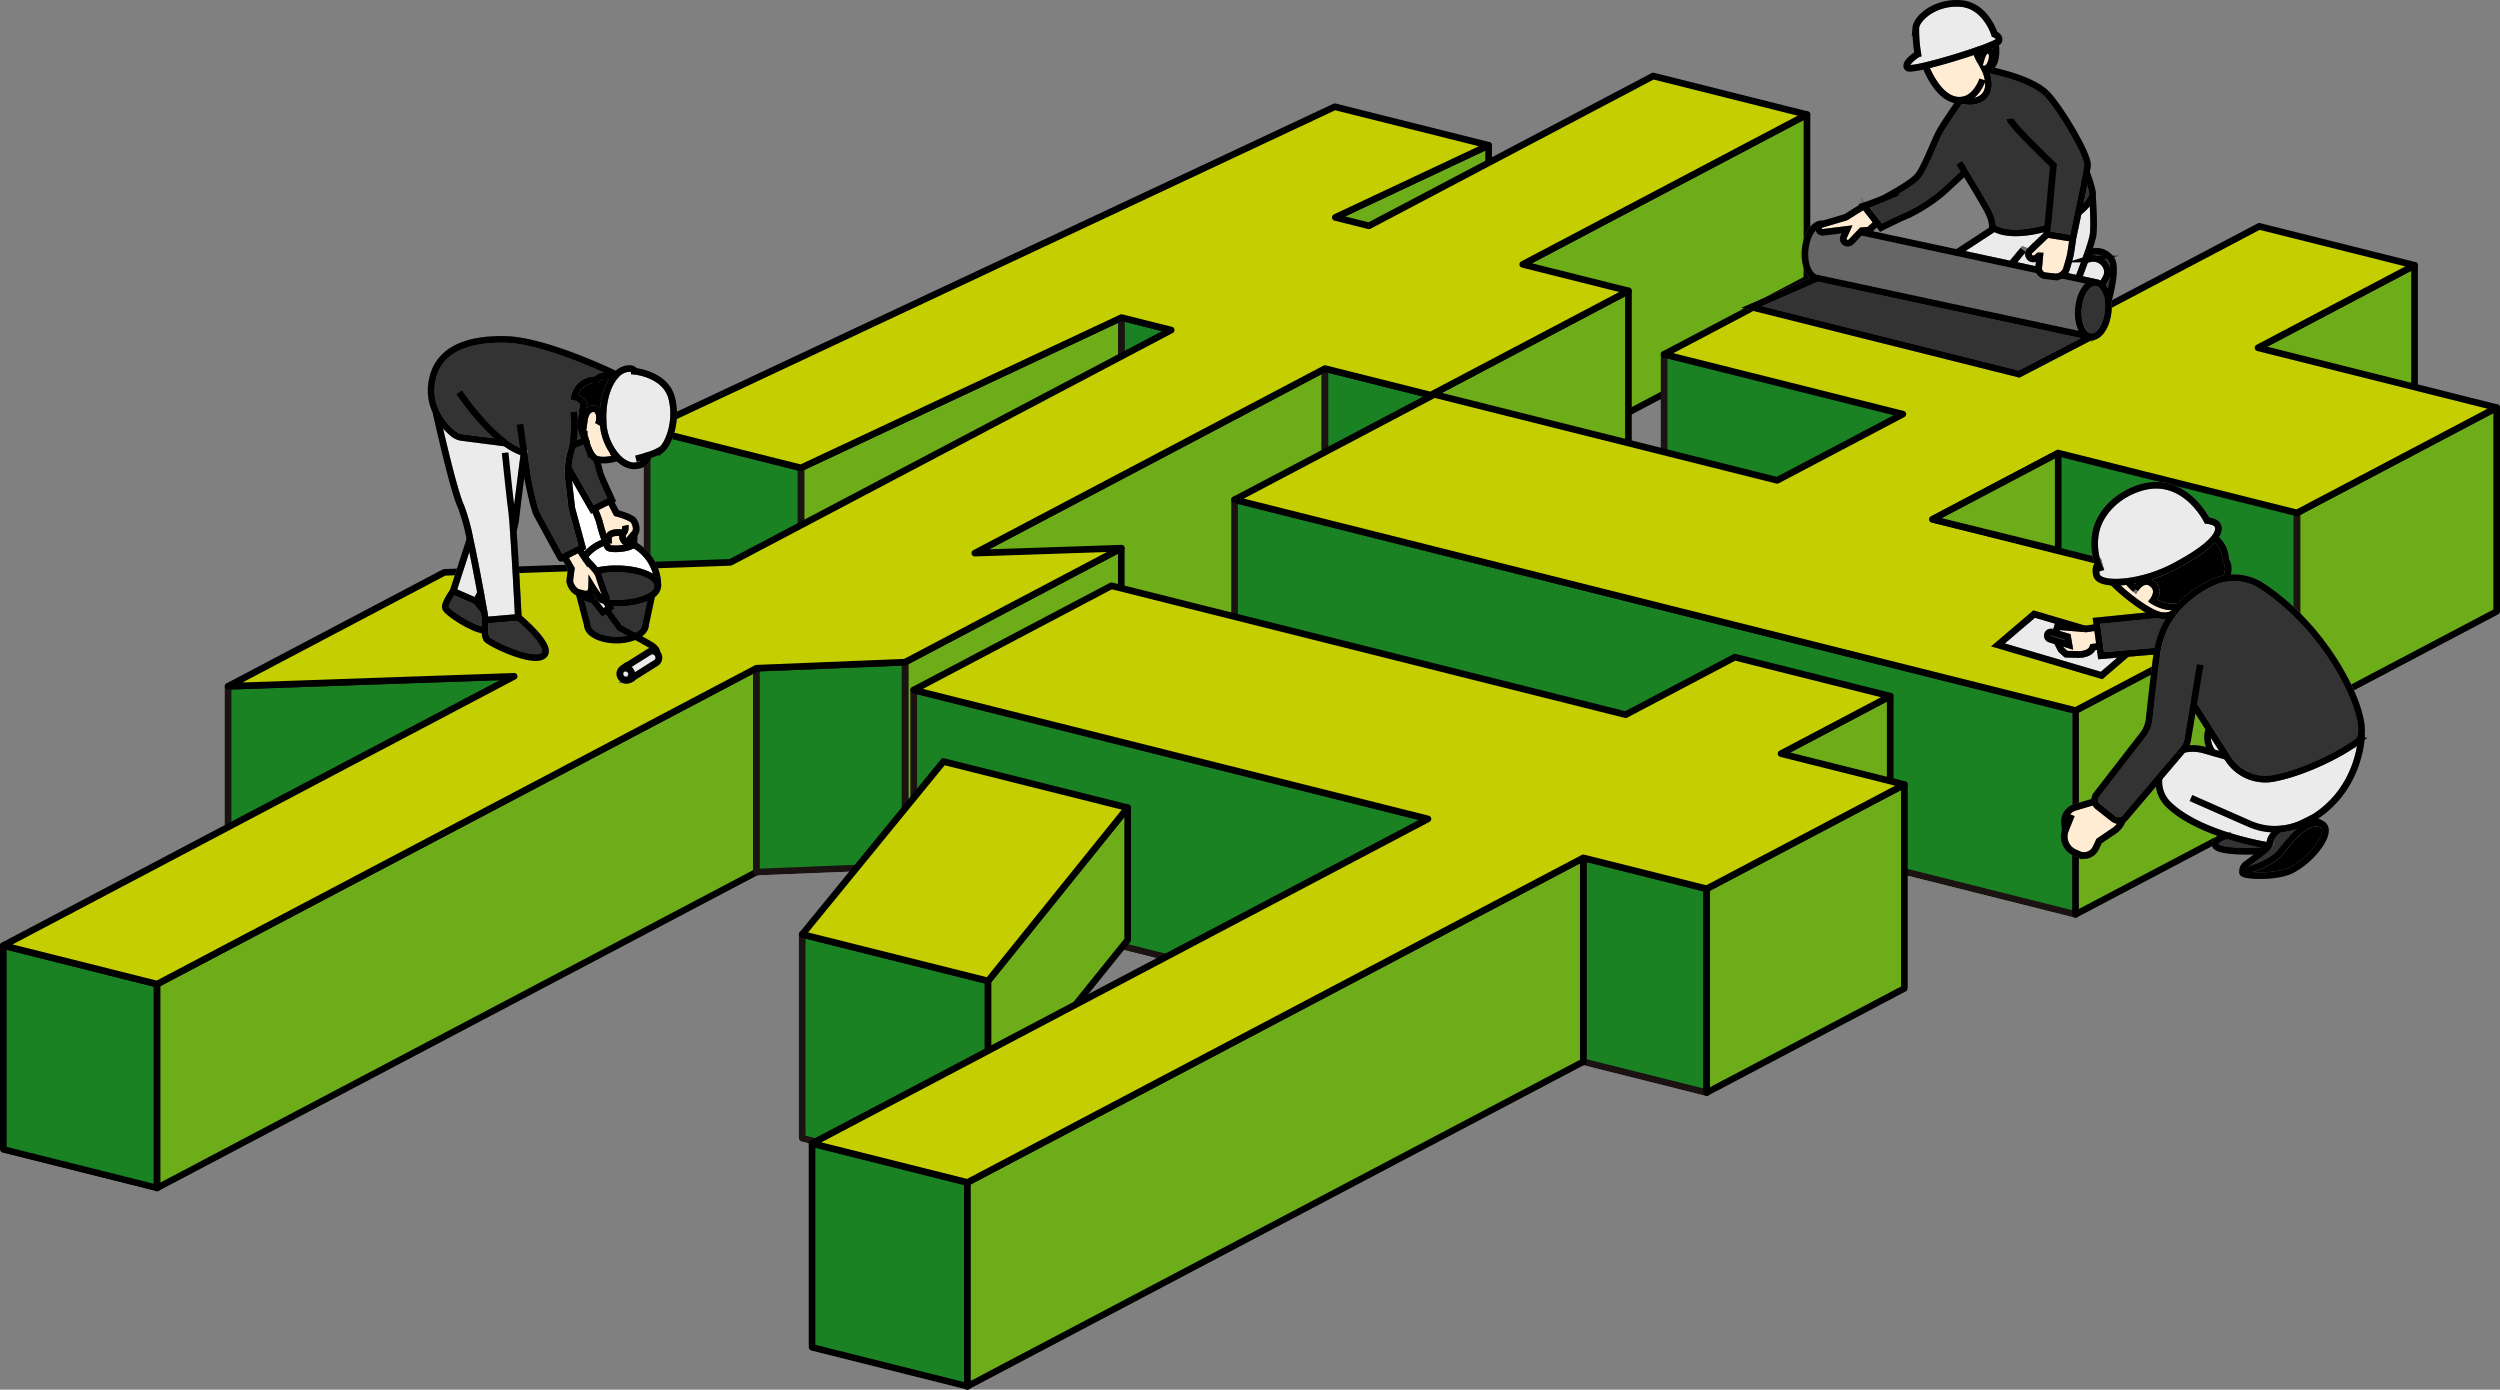 <svg xmlns="http://www.w3.org/2000/svg" width="751.991" height="418.006" viewBox="0 0 751.991 418.006">
  <rect x="0" y="0" width="751.991" height="418.006" fill="#808080" stroke="none"/>
  <g id="グループ_216" data-name="グループ 216" transform="translate(-27.193 -33.318)">
    <path id="パス_606" data-name="パス 606" d="M139.668,123.452v61.335l96.444-45.208V78.244Z" transform="translate(128.435 50.605)" fill="#6dad19" stroke="#000" stroke-linecap="round" stroke-linejoin="round" stroke-width="2"/>
    <path id="パス_607" data-name="パス 607" d="M199.418,81.988v61.335l-14.937-3.745V78.244Z" transform="translate(180.066 50.605)" fill="#1a8223" stroke="#1b1311" stroke-linecap="round" stroke-linejoin="round" stroke-width="2"/>
    <path id="パス_608" data-name="パス 608" d="M570.718,84.576l-85.5,45.062,31.8,7.972-59.479,31.348-31.8-7.974-105.324,55.51,44.054-1.483L299.419,249.3l-44.676,1.81L74.451,346.126l-46.258-11.6,153.652-80.981-86.047,3,65.055-34.286,86.045-3,132.587-69.878-14.938-3.745L268.1,190.851l-46.256-11.6L428.709,82.223l46.258,11.6L428.844,115.5l10.117,2.537,85.5-45.062ZM608.5,206.318l103.116,25.849-60.1,31.673L398.547,200.423l60.1-31.673L561.761,194.6l37.792-19.918-71.793-18,60.1-31.673,71.8,18,47.087-24.816,46.738,11.718-47.087,24.816,71.8,18-60.1,31.673-71.793-18ZM595.758,259.5l-32.835,17.305,37.1,9.3-59.477,31.346-37.1-9.3L318.2,405.783l-46.74-11.716,185.25-97.632L302.034,257.66l59.477-31.346,154.672,38.775,32.837-17.305ZM310.98,279.177l55.411,13.892L324.4,345.181,268.5,331.168Z" transform="translate(0 44.541)" fill="#fff" stroke="#d9d9d9" stroke-linecap="round" stroke-linejoin="round" stroke-width="2"/>
    <path id="パス_609" data-name="パス 609" d="M269.3,85.372v63.186L163.976,202.217V140.881L269.3,85.372" transform="translate(156.441 58.818)" fill="#6dad19" stroke="#000" stroke-linecap="round" stroke-linejoin="round" stroke-width="2"/>
    <path id="パス_610" data-name="パス 610" d="M154.219,144.76V206.1l65.054-34.285V110.475Z" transform="translate(145.199 87.74)" fill="#6dad19" stroke="#000" stroke-linecap="round" stroke-linejoin="round" stroke-width="2"/>
    <path id="パス_611" data-name="パス 611" d="M337.274,102.606v61.335l60.1-31.673V70.933Z" transform="translate(356.105 42.182)" fill="#6dad19" stroke="#000" stroke-linecap="round" stroke-linejoin="round" stroke-width="2"/>
    <path id="パス_612" data-name="パス 612" d="M326.051,49.869V111.2l-85.5,45.061V94.93l85.5-45.061" transform="translate(244.668 17.913)" fill="#6dad19" stroke="#000" stroke-linecap="round" stroke-linejoin="round" stroke-width="2"/>
    <path id="パス_613" data-name="パス 613" d="M260.479,54.164V115.5l-46.123,21.685V75.849l46.123-21.685" transform="translate(214.487 22.862)" fill="#6dad19" stroke="#000" stroke-linecap="round" stroke-linejoin="round" stroke-width="2"/>
    <path id="パス_614" data-name="パス 614" d="M287.17,74.511V137.7l-59.478,29.5V105.857L287.17,74.511" transform="translate(229.851 46.304)" fill="#6dad19" stroke="#000" stroke-linecap="round" stroke-linejoin="round" stroke-width="2"/>
    <path id="パス_615" data-name="パス 615" d="M212.915,85.372l31.8,7.972-31.8-7.972v39.795l31.8,7.972V93.344" transform="translate(212.826 58.818)" fill="#1a8223" stroke="#1b1311" stroke-linecap="round" stroke-linejoin="round" stroke-width="2"/>
    <path id="パス_616" data-name="パス 616" d="M59.606,131.386v61.335l86.046-3V128.383Z" transform="translate(36.193 108.373)" fill="#1a8223" stroke="#1b1311" stroke-linecap="round" stroke-linejoin="round" stroke-width="2"/>
    <path id="パス_617" data-name="パス 617" d="M118.175,93.862V155.2l46.257,11.6V105.458Z" transform="translate(103.672 68.599)" fill="#1a8223" stroke="#1b1311" stroke-linecap="round" stroke-linejoin="round" stroke-width="2"/>
    <path id="パス_618" data-name="パス 618" d="M141.226,193.674l46.739,11.717v61.335L141.226,255.01Z" transform="translate(130.23 183.598)" fill="#1a8223" stroke="#000" stroke-linecap="round" stroke-linejoin="round" stroke-width="2"/>
    <path id="パス_619" data-name="パス 619" d="M348.754,122.5v61.335l60.1-31.673V90.827Z" transform="translate(369.332 65.103)" fill="#6dad19" stroke="#000" stroke-linecap="round" stroke-linejoin="round" stroke-width="2"/>
    <path id="パス_620" data-name="パス 620" d="M453.248,167.114v61.335L200.279,165.033V103.7Z" transform="translate(198.268 79.932)" fill="#1a8223" stroke="#1b1311" stroke-linecap="round" stroke-linejoin="round" stroke-width="2"/>
    <path id="パス_621" data-name="パス 621" d="M450.646,129.517v61.335L260.318,144.709V83.374Z" transform="translate(267.44 56.516)" fill="#1a8223" stroke="#1b1311" stroke-linecap="round" stroke-linejoin="round" stroke-width="2"/>
    <path id="パス_622" data-name="パス 622" d="M139.854,164.448v61.335L195.748,239.8V178.46Z" transform="translate(128.649 149.925)" fill="#1a8223" stroke="#1b1311" stroke-linecap="round" stroke-linejoin="round" stroke-width="2"/>
    <line id="線_20" data-name="線 20" y2="39.795" transform="translate(651.516 247.046)" fill="#fff" stroke="#d9d9d9" stroke-linecap="round" stroke-linejoin="round" stroke-width="2"/>
    <path id="パス_623" data-name="パス 623" d="M28.193,166.01v61.335l46.257,11.6V177.606Z" transform="translate(0.001 151.724)" fill="#1a8223" stroke="#000" stroke-linecap="round" stroke-linejoin="round" stroke-width="2"/>
    <path id="パス_624" data-name="パス 624" d="M49.687,222.266l180.292-95.019v61.335L49.687,283.6Z" transform="translate(24.764 107.064)" fill="#6dad19" stroke="#000" stroke-linecap="round" stroke-linejoin="round" stroke-width="2"/>
    <path id="パス_625" data-name="パス 625" d="M133.46,128.216v61.335l44.675-1.81V126.406Z" transform="translate(121.283 106.095)" fill="#1a8223" stroke="#1b1311" stroke-linecap="round" stroke-linejoin="round" stroke-width="2"/>
    <path id="パス_626" data-name="パス 626" d="M264.278,162.494l59.478-31.347v61.335l-59.478,31.347Z" transform="translate(272.003 111.558)" fill="#6dad19" stroke="#000" stroke-linecap="round" stroke-linejoin="round" stroke-width="2"/>
    <path id="パス_627" data-name="パス 627" d="M249.02,153.754l37.1,9.3V224.39l-37.1-9.3Z" transform="translate(254.424 137.604)" fill="#1a8223" stroke="#1b1311" stroke-linecap="round" stroke-linejoin="round" stroke-width="2"/>
    <path id="パス_628" data-name="パス 628" d="M266.26,174.857l59.478-31.347v61.335L266.26,236.192Z" transform="translate(274.286 125.802)" fill="#6dad19" stroke="#000" stroke-linecap="round" stroke-linejoin="round" stroke-width="2"/>
    <path id="パス_629" data-name="パス 629" d="M317.822,150.12v61.335l60.1-31.673V118.447Z" transform="translate(333.694 96.925)" fill="#6dad19" stroke="#000" stroke-linecap="round" stroke-linejoin="round" stroke-width="2"/>
    <path id="パス_630" data-name="パス 630" d="M310.106,169.067V230.4L155.434,191.628V130.293Z" transform="translate(146.599 110.573)" fill="#1a8223" stroke="#1b1311" stroke-linecap="round" stroke-linejoin="round" stroke-width="2"/>
    <path id="パス_631" data-name="パス 631" d="M207.82,146.745l-42,52.112v39.795l42-52.112Z" transform="translate(158.572 129.528)" fill="#6dad19" stroke="#000" stroke-linecap="round" stroke-linejoin="round" stroke-width="2"/>
    <path id="パス_632" data-name="パス 632" d="M348.192,153.754v61.335L162.944,312.721V251.386Z" transform="translate(155.252 137.604)" fill="#6dad19" stroke="#000" stroke-linecap="round" stroke-linejoin="round" stroke-width="2"/>
    <path id="パス_633" data-name="パス 633" d="M570.718,56.077l-85.5,45.059,31.8,7.974-59.479,31.346-31.8-7.972-105.324,55.51,44.054-1.485L299.419,220.8l-44.676,1.81L74.451,317.624l-46.258-11.6L181.845,225.05l-86.047,3,65.055-34.284,86.045-3,132.587-69.876-14.938-3.745L268.1,162.352l-46.256-11.6L428.709,53.722l46.258,11.6L428.844,87.005l10.117,2.535,85.5-45.059ZM608.5,177.817l103.116,25.849-60.1,31.673L398.547,171.924l60.1-31.673L561.761,166.1l37.792-19.918-71.793-18,60.1-31.673,71.8,18,47.087-24.816,46.738,11.716-47.087,24.816,71.8,18-60.1,31.673-71.793-18ZM595.758,231l-32.835,17.308,37.1,9.3-59.477,31.348-37.1-9.3L318.2,377.284l-46.74-11.718,185.25-97.63L302.034,229.161l59.477-31.348,154.672,38.775,32.837-17.305ZM310.98,250.678l55.411,13.89L324.4,316.68,268.5,302.667Z" transform="translate(0 11.706)" fill="#c5ce00" stroke="#000" stroke-linecap="round" stroke-linejoin="round" stroke-width="2"/>
    <g id="グループ_207" data-name="グループ 207" transform="translate(156.877 135.4)">
      <g id="グループ_206" data-name="グループ 206">
        <g id="グループ_204" data-name="グループ 204">
          <path id="パス_634" data-name="パス 634" d="M125.471,111.518l.028.08s.3,2.72-3.829,3.024c-1.7.127-3.654-.807-5.359-2.587a16.949,16.949,0,0,1-4.291-10.967c-.022-.409-.028-.833-.022-1.255.06-5.32,1.444-9.269,3.265-11.68.194-.256.39-.491.592-.712a5.768,5.768,0,0,1,3.5-2.021c2.07-.228,2.07.758,2.07.758s9.476.826,11.288,8.161-1.235,13.922-2.968,15.325A15.87,15.87,0,0,1,125.471,111.518Z" transform="translate(-60.324 -76.59)" fill="#ecebeb" stroke="#707070" stroke-width="2"/>
          <path id="パス_635" data-name="パス 635" d="M125.039,125.433a2.239,2.239,0,0,1,.321.43,1.853,1.853,0,0,1-.542,2.565l-8.114,5.1a1.965,1.965,0,0,0-1.954-3.385l8.111-5.1A1.8,1.8,0,0,1,125.039,125.433Z" transform="translate(-57.151 -31.115)" fill="#ecebeb" stroke="#707070" stroke-width="2"/>
          <path id="パス_636" data-name="パス 636" d="M131.5,122.861H131.5c0-2.854-5.574-5.172-12.452-5.172a26.8,26.8,0,0,0-5.983.639l-.069.054a24.372,24.372,0,0,0-2.43-2.733,14.721,14.721,0,0,1-1.162-1.539,12.442,12.442,0,0,1,6.366-4.513c.082.209.161.383.222.5.544,1.02.183,1.5,2.466,1.558,2,.054,4.881-.4,5.634-1.33A14.07,14.07,0,0,1,131.5,122.861Z" transform="translate(-63.313 -48.671)" fill="#fff" stroke="#707070" stroke-width="2"/>
          <path id="パス_637" data-name="パス 637" d="M126.048,117.024l.06.088-1.894,8.837c0,1.4-1.188,2.647-3.062,3.493-2.376-1.3-4.687-2.531-4.687-2.531l-3.82-5.219-.129-.2,1.055-.691-1-1.416.075-.054c.9.086,1.847.133,2.813.133C119.931,119.469,123.852,118.487,126.048,117.024Z" transform="translate(-59.726 -40.114)" fill="#333" stroke="#707070" stroke-width="2"/>
          <path id="パス_638" data-name="パス 638" d="M129.574,118.529a3.467,3.467,0,0,1-1.862,2.72c-2.2,1.463-6.116,2.445-10.591,2.445-.966,0-1.913-.047-2.813-.133l-.075.054-.583-.826-.006-.015a.634.634,0,0,0,.45-.919,62.03,62.03,0,0,1-2.23-6.293,5.133,5.133,0,0,0-.794-1.511l.069-.054a26.8,26.8,0,0,1,5.983-.639C124,113.357,129.574,115.675,129.574,118.529Z" transform="translate(-61.39 -44.339)" fill="#333" stroke="#707070" stroke-width="2"/>
          <path id="パス_639" data-name="パス 639" d="M120.868,127.123s2.311,1.235,4.687,2.531a14.2,14.2,0,0,1-5.695,1.1c-4.836,0-8.751-2.055-8.751-4.595l-2.417-9.254.052-.067a11.5,11.5,0,0,0,4.164,1.954l.006.006,2.815,3.68,1.188-.773.129.2Z" transform="translate(-64.129 -40.326)" fill="#333" stroke="#707070" stroke-width="2"/>
          <path id="パス_640" data-name="パス 640" d="M122.176,114.576c-.814.966-1.618,2.088-2.238,1.517a2.073,2.073,0,0,1-.374-2.492l-.222-.086s-3.56-.538-4.139,1.08a3.463,3.463,0,0,0-.108,1.425c-.3.06-.6.14-.9.228a58.894,58.894,0,0,1-1.872-6.153,30.551,30.551,0,0,0-1.558-3.9l4.782-2.376.073.155,1.859,3.6s4.614,1.2,5.279,2.4,1.074,2.942.06,3.9C122.61,114.079,122.4,114.32,122.176,114.576Z" transform="translate(-61.742 -55.322)" fill="#ffecd2" stroke="#707070" stroke-width="2"/>
          <path id="パス_641" data-name="パス 641" d="M116.71,108.5s0,1.5-.121,2.694a.768.768,0,0,1-.181.409c-.022-.006-.041-.019-.06-.026l-.282-2.378C116.289,108.938,116.5,108.7,116.71,108.5Z" transform="translate(-55.633 -49.941)" fill="#ffecd2" stroke="#707070" stroke-width="2"/>
          <path id="パス_642" data-name="パス 642" d="M113.259,110.878a3.463,3.463,0,0,1,.108-1.425c.579-1.618,4.139-1.08,4.139-1.08l.222.086a2.073,2.073,0,0,0,.374,2.492c.62.57,1.425-.551,2.238-1.517l.282,2.378c.019.006.039.019.06.026-.753.928-3.635,1.384-5.634,1.33-2.283-.06-1.922-.538-2.466-1.558-.06-.121-.14-.295-.222-.5C112.656,111.018,112.957,110.938,113.259,110.878Z" transform="translate(-59.905 -50.18)" fill="#ffecd2" stroke="#707070" stroke-width="2"/>
          <path id="パス_643" data-name="パス 643" d="M117.693,128.231a1.768,1.768,0,1,1-2.5-.813A1.87,1.87,0,0,1,117.693,128.231Z" transform="translate(-57.595 -28.385)" fill="#ecebeb" stroke="#707070" stroke-width="2"/>
          <path id="パス_644" data-name="パス 644" d="M110.355,100.418l-.06.019s-2.283-4.044-1.033-7.2l.08-.006a2.668,2.668,0,0,0,.579,1.537c.248-2.055,1.074-3.867,2.968-3.788s1.982,3.459,1.235,4.782a2.56,2.56,0,0,1,1.4-1.156l.075-.006a16.949,16.949,0,0,0,4.291,10.967l-.25.25s-3.538,1.147-6.017.329C112.122,105.643,110.947,102.714,110.355,100.418Z" transform="translate(-63.905 -70.123)" fill="#ffecd2" stroke="#707070" stroke-width="2"/>
          <path id="パス_645" data-name="パス 645" d="M132.509,144.329c-1.2.6-3.237,1.638-4.453,2.271-.585.3-.981.51-1,.529-.12,0-5.925-10.778-7.154-12.995s-2.961-11.553-2.961-11.553l-1-7.072c.006-.067.013-.1.013-.1l-.026-.006a18.207,18.207,0,0,1-5.581-2.914l-13.057-1.679a5.182,5.182,0,0,1-2.654-1.149,19.629,19.629,0,0,1-5.07-6.325A14.865,14.865,0,0,1,88.1,94.81C89.337,84.758,98.075,81.05,110.271,81.3s33.124,10.464,33.124,10.464l.123.355c-.2.222-.4.456-.592.712l-.517-.241s-2.97-1.324-4.782.818a6.441,6.441,0,0,0-6.59,5.279c1.726.082,2.882,2.055,2.882,2.055a10.485,10.485,0,0,0-.5,3.654l-.08.006c-1.25,3.155,1.033,7.2,1.033,7.2l-3.835,1.631a12.311,12.311,0,0,1-.327,1.27,23.41,23.41,0,0,0-.975,5.574,20.746,20.746,0,0,0,.088,3.527l.966,8.447,3.189,11.781S133.092,144.028,132.509,144.329Z" transform="translate(-87.986 -81.288)" fill="#333" stroke="#707070" stroke-width="2"/>
          <path id="パス_646" data-name="パス 646" d="M119.362,86.756l.517.241c-1.821,2.41-3.2,6.36-3.265,11.68-.006.422,0,.846.022,1.255l-.075.006a2.56,2.56,0,0,0-1.4,1.156c.747-1.324.659-4.7-1.235-4.782s-2.72,1.732-2.968,3.788a2.668,2.668,0,0,1-.579-1.537,10.484,10.484,0,0,1,.5-3.654s-1.156-1.974-2.882-2.055a6.441,6.441,0,0,1,6.59-5.279C116.392,85.432,119.362,86.756,119.362,86.756Z" transform="translate(-64.939 -75.454)" stroke="#707070" stroke-width="2"/>
          <path id="パス_647" data-name="パス 647" d="M120.224,113.315l-.517.256-4.782,2.376-.525.263-7.119-12.345-.127-.006a23.409,23.409,0,0,1,.975-5.574,12.312,12.312,0,0,0,.327-1.27l3.835-1.631.06-.019c.592,2.3,1.767,5.225,3.271,5.729,0,0,.934,3.465,1.149,4.371S120.224,113.315,120.224,113.315Z" transform="translate(-65.902 -65.069)" fill="#333" stroke="#707070" stroke-width="2"/>
          <path id="パス_648" data-name="パス 648" d="M111.442,120.03l-.006-.006-1.463-1.913c.953-.3.981-2.337.981-2.337a30.312,30.312,0,0,0,2.626,3.693,1.364,1.364,0,0,0,1.33.523l.006.015.583.826,1,1.416-1.055.691-1.188.773Z" transform="translate(-62.656 -41.555)" fill="#ecebeb" stroke="#707070" stroke-width="2"/>
          <path id="パス_649" data-name="パス 649" d="M112.622,112.977a14.716,14.716,0,0,0,1.162,1.539,24.375,24.375,0,0,1,2.43,2.733,5.133,5.133,0,0,1,.794,1.511,62.032,62.032,0,0,0,2.23,6.293.634.634,0,0,1-.45.919,1.364,1.364,0,0,1-1.33-.523,30.314,30.314,0,0,1-2.626-3.693s-.028,2.04-.981,2.337a3.305,3.305,0,0,1-2.021-.189,4.474,4.474,0,0,1-1.042-.235,2.689,2.689,0,0,1-1-.6,4.962,4.962,0,0,1-1.545-2.667c.006-.786.465-3.874.465-3.874l-2.1-3.68c1.216-.633,3.25-1.666,4.453-2.271C111.34,111.017,111.992,112.05,112.622,112.977Z" transform="translate(-66.535 -47.538)" fill="#ffecd2" stroke="#707070" stroke-width="2"/>
          <path id="パス_650" data-name="パス 650" d="M116.5,115.295a58.885,58.885,0,0,0,1.872,6.153,12.442,12.442,0,0,0-6.366,4.513c-.631-.928-1.283-1.961-1.565-2.4.583-.3.973-.5.973-.5l-3.189-11.781-.966-8.447a20.743,20.743,0,0,1-.088-3.527l.127.006,7.119,12.345.525-.263A30.553,30.553,0,0,1,116.5,115.295Z" transform="translate(-65.92 -60.522)" fill="#fff" stroke="#707070" stroke-width="2"/>
          <path id="パス_651" data-name="パス 651" d="M111.618,117.086,113.082,119a11.5,11.5,0,0,1-4.164-1.954,4.748,4.748,0,0,1-.374-.336l.013-.047a4.474,4.474,0,0,0,1.042.235A3.305,3.305,0,0,0,111.618,117.086Z" transform="translate(-64.302 -40.531)" fill="#333" stroke="#707070" stroke-width="2"/>
          <path id="パス_652" data-name="パス 652" d="M105.548,120.142s10.907,8.959,7.522,11.49S96.845,127.832,96,126.65a5.592,5.592,0,0,1-.491-2.714,27.617,27.617,0,0,1,.155-2.948Z" transform="translate(-79.32 -36.522)" fill="#333" stroke="#707070" stroke-width="2"/>
          <path id="パス_653" data-name="パス 653" d="M100.969,97.139l.026.006s-.006.034-.013.1Z" transform="translate(-73.028 -63.024)" fill="#fff" stroke="#707070" stroke-width="2"/>
          <path id="パス_654" data-name="パス 654" d="M98.872,129.571a60.24,60.24,0,0,0-2.679-9.758c-2.331-4.782-7.515-28.236-7.515-28.236l.093-.045a19.628,19.628,0,0,0,5.07,6.325,5.182,5.182,0,0,0,2.654,1.149l13.057,1.679a18.207,18.207,0,0,0,5.581,2.914l.013.108c-.187,1.472-2.4,18.6-2.484,19.813a19.4,19.4,0,0,1-.76,3.385h-.013c.691,9.6,1.53,26.2,1.53,26.2l-9.885.846s-.176-1.022-.471-2.714c-.247-1.4-.583-3.278-.973-5.413C101.2,140.982,100.012,134.775,98.872,129.571Z" transform="translate(-87.19 -69.484)" fill="#ecebeb" stroke="#707070" stroke-width="2"/>
          <path id="パス_655" data-name="パス 655" d="M102.054,125.2a27.618,27.618,0,0,0-.155,2.948l-.437.006c-3.043-.082-11.411-5.406-11.5-6.844s2.372-4.816,2.372-4.816l6.932,3.043,2.275,2.955.041-.006C101.877,124.173,102.054,125.2,102.054,125.2Z" transform="translate(-85.711 -40.729)" fill="#333" stroke="#707070" stroke-width="2"/>
          <path id="パス_656" data-name="パス 656" d="M96.6,122.172l-.041.006-2.275-2.955,1.261-2.451.082-.013C96.017,118.894,96.353,120.768,96.6,122.172Z" transform="translate(-80.729 -40.419)" fill="#fff" stroke="#707070" stroke-width="2"/>
          <path id="パス_657" data-name="パス 657" d="M99.339,125.46l-.082.013L98,127.924l-6.932-3.043,5.058-15.674C97.262,114.411,98.452,120.618,99.339,125.46Z" transform="translate(-84.44 -49.12)" fill="#ecebeb" stroke="#707070" stroke-width="2"/>
        </g>
        <g id="グループ_205" data-name="グループ 205">
          <path id="パス_658" data-name="パス 658" d="M125.5,111.6s.3,2.72-3.829,3.024c-1.7.127-3.654-.807-5.359-2.587a16.949,16.949,0,0,1-4.291-10.967c-.022-.409-.028-.833-.022-1.255.06-5.32,1.444-9.269,3.265-11.68.194-.256.39-.491.592-.712a5.768,5.768,0,0,1,3.5-2.021c2.07-.228,2.07.758,2.07.758s9.476.826,11.288,8.161-1.235,13.922-2.968,15.325a15.87,15.87,0,0,1-4.272,1.874c-1.859.6-3.56,1.007-3.56,1.007" transform="translate(-60.324 -76.59)" fill="none" stroke="#000" stroke-miterlimit="10" stroke-width="2"/>
          <path id="パス_659" data-name="パス 659" d="M119.362,86.756s-2.97-1.324-4.782.818a6.441,6.441,0,0,0-6.59,5.279c1.726.082,2.882,2.055,2.882,2.055a10.484,10.484,0,0,0-.5,3.654,2.668,2.668,0,0,0,.579,1.537c.248-2.055,1.074-3.867,2.968-3.788s1.982,3.459,1.235,4.782a2.56,2.56,0,0,1,1.4-1.156" transform="translate(-64.939 -75.454)" fill="none" stroke="#000" stroke-miterlimit="10" stroke-width="2"/>
          <path id="パス_660" data-name="パス 660" d="M119.08,102.285s-3.538,1.147-6.017.329c-1.5-.5-2.679-3.433-3.271-5.729a6.486,6.486,0,0,1-.349-2.841" transform="translate(-63.342 -66.59)" fill="none" stroke="#000" stroke-miterlimit="10" stroke-width="2"/>
          <path id="パス_661" data-name="パス 661" d="M116.559,91.438a34.644,34.644,0,0,1-.329,10.1,12.314,12.314,0,0,1-.327,1.27,23.409,23.409,0,0,0-.975,5.574,20.743,20.743,0,0,0,.088,3.527l.966,8.447,3.189,11.781s-.39.2-.973.5c-1.2.6-3.237,1.638-4.453,2.271-.585.3-.981.51-1,.529-.121,0-5.925-10.778-7.154-12.995s-2.961-11.553-2.961-11.553l-1-7.072-.013-.108-1.21-8.561" transform="translate(-73.676 -69.593)" fill="none" stroke="#000" stroke-miterlimit="10" stroke-width="2"/>
          <path id="パス_662" data-name="パス 662" d="M107.722,100.893l.08-.034,3.835-1.631s-2.283-4.044-1.033-7.2" transform="translate(-65.248 -68.913)" fill="none" stroke="#000" stroke-miterlimit="10" stroke-width="2"/>
          <path id="パス_663" data-name="パス 663" d="M143.395,91.763S122.467,81.54,110.271,81.3,89.337,84.758,88.1,94.81a14.865,14.865,0,0,0,1.463,8.525,19.629,19.629,0,0,0,5.07,6.325,5.182,5.182,0,0,0,2.654,1.149l13.057,1.679.133.019" transform="translate(-87.986 -81.288)" fill="none" stroke="#000" stroke-miterlimit="10" stroke-width="2"/>
          <path id="パス_664" data-name="パス 664" d="M91.907,88.682s6.607,9.96,13.922,15.287a18.207,18.207,0,0,0,5.581,2.914l.026.006" transform="translate(-83.469 -72.768)" fill="none" stroke="#000" stroke-miterlimit="10" stroke-width="2"/>
          <path id="パス_665" data-name="パス 665" d="M107.213,100.8l7.119,12.345.525-.263,4.782-2.376.517-.256s-3.23-6.945-3.452-7.851-1.149-4.371-1.149-4.371" transform="translate(-65.834 -62.002)" fill="none" stroke="#000" stroke-miterlimit="10" stroke-width="2"/>
          <path id="パス_666" data-name="パス 666" d="M88.677,91.553s5.185,23.454,7.515,28.236a60.24,60.24,0,0,1,2.679,9.758c1.141,5.2,2.331,11.411,3.217,16.253.39,2.135.725,4.009.973,5.413.295,1.692.471,2.714.471,2.714l9.885-.846s-.839-16.6-1.53-26.2c-.183-2.565-.357-4.627-.5-5.748-.678-5.327-1.941-17.577-1.941-17.577" transform="translate(-87.19 -69.46)" fill="none" stroke="#000" stroke-miterlimit="10" stroke-width="2"/>
          <path id="パス_667" data-name="パス 667" d="M102.724,97.142s-.006.034-.013.1c-.187,1.472-2.4,18.6-2.484,19.813a19.4,19.4,0,0,1-.76,3.385" transform="translate(-74.758 -63.021)" fill="none" stroke="#000" stroke-miterlimit="10" stroke-width="2"/>
          <path id="パス_668" data-name="パス 668" d="M96.135,109.185l-.013.047-5.057,15.675L98,127.95l1.263-2.451" transform="translate(-84.44 -49.146)" fill="none" stroke="#000" stroke-miterlimit="10" stroke-width="2"/>
          <path id="パス_669" data-name="パス 669" d="M95.663,120.988a27.617,27.617,0,0,0-.155,2.948A5.592,5.592,0,0,0,96,126.65c.846,1.181,13.694,7.522,17.071,4.982s-7.522-11.49-7.522-11.49" transform="translate(-79.32 -36.522)" fill="none" stroke="#000" stroke-miterlimit="10" stroke-width="2"/>
          <path id="パス_670" data-name="パス 670" d="M92.335,116.49s-2.451,3.379-2.372,4.816,8.456,6.762,11.5,6.844" transform="translate(-85.711 -40.729)" fill="none" stroke="#000" stroke-miterlimit="10" stroke-width="2"/>
          <line id="線_21" data-name="線 21" x2="2.277" y2="2.955" transform="translate(13.555 78.804)" fill="none" stroke="#000" stroke-miterlimit="10" stroke-width="2"/>
          <path id="パス_671" data-name="パス 671" d="M113.021,103.9l1.859,3.6s4.614,1.2,5.279,2.4,1.074,2.942.06,3.9c-.209.2-.422.443-.643.7-.814.966-1.618,2.088-2.238,1.517a2.073,2.073,0,0,1-.374-2.492,1.56,1.56,0,0,1,.194-.267,2.6,2.6,0,0,0,.364-2.036" transform="translate(-59.143 -55.239)" fill="none" stroke="#000" stroke-miterlimit="10" stroke-width="2"/>
          <path id="パス_672" data-name="パス 672" d="M110.765,104.928a30.55,30.55,0,0,1,1.558,3.9,58.893,58.893,0,0,0,1.872,6.153c.082.209.161.383.222.5.544,1.02.183,1.5,2.466,1.558,2,.054,4.881-.4,5.634-1.33a.768.768,0,0,0,.181-.409c.121-1.2.121-2.694.121-2.694" transform="translate(-61.742 -54.05)" fill="none" stroke="#000" stroke-miterlimit="10" stroke-width="2"/>
          <path id="パス_673" data-name="パス 673" d="M117.037,108.373s-3.56-.538-4.139,1.08a3.463,3.463,0,0,0-.108,1.425,5.905,5.905,0,0,0,.108.671" transform="translate(-59.437 -50.18)" fill="none" stroke="#000" stroke-miterlimit="10" stroke-width="2"/>
          <path id="パス_674" data-name="パス 674" d="M110.983,110.477s.047.08.136.222c.282.437.934,1.47,1.565,2.4a14.72,14.72,0,0,0,1.162,1.539,24.373,24.373,0,0,1,2.43,2.733,5.132,5.132,0,0,1,.794,1.511,62.033,62.033,0,0,0,2.23,6.293.634.634,0,0,1-.45.919,1.364,1.364,0,0,1-1.33-.523,30.313,30.313,0,0,1-2.626-3.693s-.028,2.04-.981,2.337a3.305,3.305,0,0,1-2.021-.189,4.474,4.474,0,0,1-1.042-.235,2.689,2.689,0,0,1-1-.6,4.962,4.962,0,0,1-1.545-2.667c.006-.786.465-3.874.465-3.874l-2.1-3.68-.114-.2" transform="translate(-66.596 -47.657)" fill="none" stroke="#000" stroke-miterlimit="10" stroke-width="2"/>
          <path id="パス_675" data-name="パス 675" d="M110.655,117.766l2.814,3.68,1.189-.772,1.054-.692-1-1.417-.584-.826" transform="translate(-61.868 -39.291)" fill="none" stroke="#000" stroke-miterlimit="10" stroke-width="2"/>
          <line id="線_22" data-name="線 22" x2="1.464" y2="1.914" transform="translate(47.316 76.554)" fill="none" stroke="#000" stroke-miterlimit="10" stroke-width="2"/>
          <path id="パス_676" data-name="パス 676" d="M112.575,119.193l3.82,5.219s2.311,1.235,4.687,2.531c2.251,1.229,4.56,2.518,5.051,2.875,1.007.738,1.539,1.5,1.412,2.116a.947.947,0,0,1-.291.517" transform="translate(-59.656 -37.615)" fill="none" stroke="#000" stroke-miterlimit="10" stroke-width="2"/>
          <path id="パス_677" data-name="パス 677" d="M114.75,127.417A1.965,1.965,0,0,1,116.7,130.8" transform="translate(-57.151 -28.385)" fill="none" stroke="#000" stroke-miterlimit="10" stroke-width="2"/>
          <path id="パス_678" data-name="パス 678" d="M115.195,130.147l8.111-5.1a1.8,1.8,0,0,1,2.178.383,2.24,2.24,0,0,1,.321.43,1.853,1.853,0,0,1-.542,2.565l-8.114,5.1a1.965,1.965,0,0,1-1.954-3.385Z" transform="translate(-57.595 -31.115)" fill="none" stroke="#000" stroke-miterlimit="10" stroke-width="2"/>
          <path id="パス_679" data-name="パス 679" d="M113.189,119.008c-.032-.006-.067-.022-.1-.028l-.006-.006a11.5,11.5,0,0,1-4.164-1.954,4.747,4.747,0,0,1-.374-.336" transform="translate(-64.302 -40.506)" fill="none" stroke="#000" stroke-miterlimit="10" stroke-width="2"/>
          <path id="パス_680" data-name="パス 680" d="M111.1,114a26.8,26.8,0,0,1,5.983-.639c6.878,0,12.452,2.318,12.452,5.172a3.467,3.467,0,0,1-1.862,2.72c-2.2,1.463-6.116,2.445-10.591,2.445-.966,0-1.913-.047-2.813-.133" transform="translate(-61.354 -44.339)" fill="none" stroke="#000" stroke-miterlimit="10" stroke-width="2"/>
          <path id="パス_681" data-name="パス 681" d="M130.511,117.289l-1.894,8.837c0,1.4-1.188,2.647-3.062,3.493a14.2,14.2,0,0,1-5.695,1.1c-4.836,0-8.751-2.055-8.751-4.595l-2.417-9.254" transform="translate(-64.129 -40.29)" fill="none" stroke="#000" stroke-miterlimit="10" stroke-width="2"/>
          <path id="パス_682" data-name="パス 682" d="M123.831,124.02v-.2a14.071,14.071,0,0,0-7.414-12.532c-.022-.006-.041-.019-.06-.026l-.282-2.378-.015-.127" transform="translate(-55.641 -49.634)" fill="none" stroke="#000" stroke-miterlimit="10" stroke-width="2"/>
          <path id="パス_683" data-name="パス 683" d="M109.37,114.327l.067-.088a12.442,12.442,0,0,1,6.366-4.513c.3-.088.6-.168.9-.228l.054-.013" transform="translate(-63.349 -48.8)" fill="none" stroke="#000" stroke-miterlimit="10" stroke-width="2"/>
        </g>
      </g>
    </g>
    <path id="パス_684" data-name="パス 684" d="M335.627,97.181v29.24L297.834,117.1Z" transform="translate(310.665 72.424)" fill="#6dad19" stroke="#000" stroke-linecap="round" stroke-linejoin="round" stroke-width="2"/>
    <g id="グループ_211" data-name="グループ 211" transform="translate(628.177 179.268)">
      <g id="グループ_210" data-name="グループ 210" transform="translate(0 0)">
        <g id="グループ_208" data-name="グループ 208" transform="translate(0.001)">
          <path id="パス_685" data-name="パス 685" d="M350.168,167.01c-6.282-1.991-13.483-5.075-18-9.586a9.531,9.531,0,0,1-2.654-7.739l-.054-.045,7.246-8.533a12.728,12.728,0,0,1,6.558.179l2.449.7,4.156,1.179.392.626a13.281,13.281,0,0,0,13.619,5.959c9.721-1.823,21.112-7.791,25.464-11.249a3.075,3.075,0,0,0,.984-2.019l.133.026s-.088,15.915-14.26,24.93l-.678.349-2.288,1.16a19.129,19.129,0,0,1-7.722,2.075v.142s-2.484,1.894-2.634,3.816a2.452,2.452,0,0,1-.349,1.046A96.757,96.757,0,0,1,350.168,167.01Z" transform="translate(-281.071 -61.566)" fill="#ecebeb" stroke="#707070" stroke-width="2"/>
          <path id="パス_686" data-name="パス 686" d="M344.048,125.452a23.99,23.99,0,0,1,1.885-2.234,35.835,35.835,0,0,1,5-4.289,34.13,34.13,0,0,1,4.494-2.654,15.462,15.462,0,0,1,4.666-1.491,15.118,15.118,0,0,1,10.578,2.251c19.873,12.947,31.256,36.939,30,44.65a3.075,3.075,0,0,1-.984,2.019c-4.352,3.458-15.743,9.426-25.464,11.249a13.281,13.281,0,0,1-13.619-5.959l-.392-.626-5.3-8.3-4.612-7.238-.08-.009L348.462,163.3a6.022,6.022,0,0,1-1.375,2.957l-.045.054-7.246,8.533L329.76,186.659a2.633,2.633,0,0,1-.885.723,2.58,2.58,0,0,1-2.742-.286l-4.655-3.654a2.574,2.574,0,0,1-.93-1.528,2.537,2.537,0,0,1,.491-2.081l13.9-17.942a9.445,9.445,0,0,0,1.958-4.879c.42-3.966,1.259-11.695,2.215-18.924.062-.493.144-.975.224-1.44A25.323,25.323,0,0,1,344.048,125.452Z" transform="translate(-291.402 -86.772)" fill="#333" stroke="#707070" stroke-width="2"/>
          <path id="パス_687" data-name="パス 687" d="M365.024,149.264c3.538,1.814-2.486,10.294-9.089,13.707-4.709,2.43-14.742,1.851-14.742.839,0-.151.213-.3.687-.463,3.736-1.244,8.213-2.86,10.571-5.72s6.586-8.63,10.7-8.712A3.839,3.839,0,0,1,365.024,149.264Z" transform="translate(-267.557 -47.241)" stroke="#707070" stroke-width="2"/>
          <path id="パス_688" data-name="パス 688" d="M349.044,156.476a2.453,2.453,0,0,0,.349-1.046c.151-1.922,2.634-3.816,2.634-3.816v-.142a19.13,19.13,0,0,0,7.722-2.075l2.288-1.16.052.1,2.976,1.672-.017.034a3.839,3.839,0,0,0-1.877-.349c-4.111.082-8.329,5.845-10.7,8.712s-6.835,4.476-10.571,5.72c-.474.159-.687.312-.687.463h-.009a2.468,2.468,0,0,1,.749-2.322l6-4.522A5.887,5.887,0,0,0,349.044,156.476Z" transform="translate(-267.581 -48.019)" fill="#333" stroke="#707070" stroke-width="2"/>
          <path id="パス_689" data-name="パス 689" d="M353.46,153.679a5.887,5.887,0,0,1-1.091,1.268c-3.037.706-14.8.643-15.02-1.491-.2-1.93,3.136-2.673,3.745-2.789A96.76,96.76,0,0,0,353.46,153.679Z" transform="translate(-271.997 -45.222)" fill="#333" stroke="#707070" stroke-width="2"/>
          <path id="パス_690" data-name="パス 690" d="M342.032,144.029l-4.156-1.179a7.275,7.275,0,0,1-1.143-7.121Z" transform="translate(-273.23 -62.433)" fill="#ecebeb" stroke="#707070" stroke-width="2"/>
          <path id="パス_691" data-name="パス 691" d="M354.572,115.691c1.672,2.279.179,5.441.179,5.441l.019.09a15.461,15.461,0,0,0-4.666,1.491,34.127,34.127,0,0,0-4.494,2.654,35.834,35.834,0,0,0-5,4.289l-.071-.071c-4.065,1.027-7.89-1.608-7.89-1.608s2.529-3.056-.215-5.165-5.058,1.689-5.058,1.689a16.539,16.539,0,0,1-2.268-2.37,42.848,42.848,0,0,0,13.965-4.485c7.212-3.824,10.625-6.631,12.162-8.632A8.4,8.4,0,0,1,354.572,115.691Z" transform="translate(-286.084 -93.21)" stroke="#707070" stroke-width="2"/>
          <path id="パス_692" data-name="パス 692" d="M330.447,130.594a25.024,25.024,0,0,1-4.558.232c-2.7-.133-4.547-.857-4.851-2.189-.437-1.939.153-2.877.51-3.243a14.972,14.972,0,0,0,.831,1.976l.017.043-.017-.043-.6-2.172a1.057,1.057,0,0,0-.232.2,18.271,18.271,0,0,1-.626-10.025c1.2-5.049,5.718-10.509,13.117-12.885,13.367-4.289,20.256,9.784,20.256,9.784s2.529.278,3.093,1.259c.295.51.9,1.726-.814,3.949-1.537,2-4.95,4.808-12.162,8.632A42.848,42.848,0,0,1,330.447,130.594Z" transform="translate(-291.418 -101.671)" fill="#ecebeb" stroke="#707070" stroke-width="2"/>
          <path id="パス_693" data-name="パス 693" d="M342.984,122.563l.071.071a23.976,23.976,0,0,0-1.885,2.234,5.766,5.766,0,0,1-4.565.25c-4.666-1.554-12.063-8-13.61-9.775a25.023,25.023,0,0,0,4.558-.232,16.541,16.541,0,0,0,2.268,2.369s2.316-3.8,5.058-1.689.215,5.165.215,5.165S338.919,123.589,342.984,122.563Z" transform="translate(-288.524 -86.188)" fill="#ffecd2" stroke="#707070" stroke-width="2"/>
          <path id="パス_694" data-name="パス 694" d="M329.989,131.591l-7.845.652-.368-2.742-.786-5.817-.258-1.913,18.478-1.877a5.766,5.766,0,0,0,4.565-.25,25.324,25.324,0,0,0-4.709,11.2l-.034-.009Z" transform="translate(-291.13 -80.964)" fill="#333" stroke="#707070" stroke-width="2"/>
          <path id="パス_695" data-name="パス 695" d="M345.837,131.548l-7.694,6.611-31.165-9.2,10.883-9.276,14.929,4.405-7.89-.652-.616,1.894-.037.108-1.027-.295a1.248,1.248,0,0,0-.3-.045,1.084,1.084,0,0,0-.323,2.118l2.26.689-.062.2,1.179,2.307,1.494,1.33,3.941.108s3.439,0,4.1-2.206a9.222,9.222,0,0,1,1.95-.153l.168-.026.368,2.742Z" transform="translate(-306.978 -80.921)" fill="#ecebeb" stroke="#707070" stroke-width="2"/>
          <path id="パス_696" data-name="パス 696" d="M316.534,154.681l-.213-2.413a4.438,4.438,0,0,1,3.153-4.638l5.809-1.724.179-.028a2.574,2.574,0,0,0,.93,1.528l4.655,3.654a2.58,2.58,0,0,0,2.742.286l.037.062a6.623,6.623,0,0,1-2.5,3.243l-4.595,3.129-.981,2.09a3.908,3.908,0,0,1-5.148,1.913l-1.276-.572A5.243,5.243,0,0,1,316.534,154.681Z" transform="translate(-296.315 -50.737)" fill="#ffecd2" stroke="#707070" stroke-width="2"/>
          <path id="パス_697" data-name="パス 697" d="M321.364,113.612l.017.043Z" transform="translate(-290.403 -87.913)" fill="#fff" stroke="#707070" stroke-width="2"/>
          <path id="パス_698" data-name="パス 698" d="M321.21,112.6l.6,2.172a14.966,14.966,0,0,1-.831-1.976A1.057,1.057,0,0,1,321.21,112.6Z" transform="translate(-290.848 -89.076)" fill="#fff" stroke="#707070" stroke-width="2"/>
          <path id="パス_699" data-name="パス 699" d="M327.593,121.632l.785,5.817-.168.026a9.222,9.222,0,0,0-1.95.153c-.661,2.206-4.1,2.206-4.1,2.206l-3.941-.108-1.494-1.33-1.179-2.307.062-.2,3.478,1.063-.411-2.458L315,123.435v-.009l.037-.108.616-1.894,7.89.652.019.009.7.054,3.03-.465Z" transform="translate(-297.732 -78.912)" fill="#ffecd2" stroke="#707070" stroke-width="2"/>
          <path id="パス_700" data-name="パス 700" d="M319.969,123.609l.411,2.458L316.9,125l-2.26-.689a1.084,1.084,0,0,1,.323-2.118,1.249,1.249,0,0,1,.3.045l1.027.295v.009Z" transform="translate(-299.024 -78.022)" fill="#333" stroke="#707070" stroke-width="2"/>
        </g>
        <g id="グループ_209" data-name="グループ 209">
          <path id="パス_701" data-name="パス 701" d="M329.512,142.616a9.531,9.531,0,0,0,2.654,7.739c4.513,4.511,11.714,7.595,18,9.586a96.759,96.759,0,0,0,12.366,3.013l.213.026" transform="translate(-281.065 -54.497)" fill="none" stroke="#000" stroke-miterlimit="10" stroke-width="2"/>
          <path id="パス_702" data-name="パス 702" d="M346.035,140.879l-.017-.009-4.156-1.179-2.449-.7a12.728,12.728,0,0,0-6.557-.179c-.017,0-.026.009-.045.009" transform="translate(-277.215 -59.275)" fill="none" stroke="#000" stroke-miterlimit="10" stroke-width="2"/>
          <path id="パス_703" data-name="パス 703" d="M333.944,155.64l17.628,7.765a19.268,19.268,0,0,0,16.5-.473l2.288-1.16.678-.349c14.172-9.015,14.26-24.93,14.26-24.93" transform="translate(-275.909 -61.552)" fill="none" stroke="#000" stroke-miterlimit="10" stroke-width="2"/>
          <path id="パス_704" data-name="パス 704" d="M365.024,149.264a3.839,3.839,0,0,0-1.877-.349c-4.111.082-8.329,5.845-10.7,8.712s-6.835,4.476-10.571,5.72c-.474.159-.687.312-.687.463,0,1.011,10.033,1.59,14.742-.839C362.538,159.557,368.562,151.078,365.024,149.264Z" transform="translate(-267.557 -47.241)" fill="none" stroke="#000" stroke-miterlimit="10" stroke-width="2"/>
          <path id="パス_705" data-name="パス 705" d="M341.234,162.933l-.026-.153a2.469,2.469,0,0,1,.749-2.322l6-4.522a5.886,5.886,0,0,0,1.091-1.268,2.453,2.453,0,0,0,.349-1.046c.151-1.922,2.634-3.816,2.634-3.816" transform="translate(-267.58 -46.212)" fill="none" stroke="#000" stroke-miterlimit="10" stroke-width="2"/>
          <path id="パス_706" data-name="パス 706" d="M354.394,150.249l-.527-.295-2.976-1.671" transform="translate(-256.383 -47.967)" fill="none" stroke="#000" stroke-miterlimit="10" stroke-width="2"/>
          <path id="パス_707" data-name="パス 707" d="M325.244,145.892l-5.809,1.724a4.438,4.438,0,0,0-3.153,4.638l.213,2.413" transform="translate(-296.276 -50.722)" fill="none" stroke="#000" stroke-miterlimit="10" stroke-width="2"/>
          <path id="パス_708" data-name="パス 708" d="M318.474,147.744l-1.939,4.788a5.243,5.243,0,0,0,2.789,6.532l1.276.572a3.908,3.908,0,0,0,5.148-1.913l.981-2.09,4.595-3.129a6.623,6.623,0,0,0,2.5-3.243" transform="translate(-296.315 -48.589)" fill="none" stroke="#000" stroke-miterlimit="10" stroke-width="2"/>
          <path id="パス_709" data-name="パス 709" d="M321.78,125.2a1.057,1.057,0,0,0-.232.2c-.357.366-.947,1.3-.51,3.243.3,1.332,2.154,2.055,4.851,2.189a25.024,25.024,0,0,0,4.558-.232,42.848,42.848,0,0,0,13.965-4.485c7.212-3.824,10.625-6.631,12.162-8.632,1.715-2.223,1.108-3.439.814-3.949-.564-.981-3.093-1.259-3.093-1.259s-6.889-14.073-20.256-9.784c-7.4,2.376-11.921,7.836-13.117,12.885a18.271,18.271,0,0,0,.626,10.025,14.972,14.972,0,0,0,.831,1.976l.017.043" transform="translate(-291.417 -101.671)" fill="none" stroke="#000" stroke-miterlimit="10" stroke-width="2"/>
          <path id="パス_710" data-name="パス 710" d="M340.606,122.644c-4.065,1.027-7.89-1.608-7.89-1.608s2.529-3.056-.215-5.165-5.058,1.689-5.058,1.689a16.539,16.539,0,0,1-2.268-2.369,1.429,1.429,0,0,1-.116-.151" transform="translate(-286.146 -86.268)" fill="none" stroke="#000" stroke-miterlimit="10" stroke-width="2"/>
          <path id="パス_711" data-name="パス 711" d="M322.97,115.189c.019.019.037.045.054.062,1.547,1.778,8.944,8.221,13.61,9.775a5.766,5.766,0,0,0,4.565-.25,2.628,2.628,0,0,0,.232-.133" transform="translate(-288.552 -86.097)" fill="none" stroke="#000" stroke-miterlimit="10" stroke-width="2"/>
          <path id="パス_712" data-name="パス 712" d="M341.19,150.658s-.034.009-.1.017c-.609.116-3.949.859-3.745,2.789.224,2.135,11.983,2.2,15.02,1.491" transform="translate(-271.996 -45.231)" fill="none" stroke="#000" stroke-miterlimit="10" stroke-width="2"/>
          <path id="パス_713" data-name="パス 713" d="M339.211,119.76l-18.478,1.876.259,1.912.786,5.817.366,2.743,7.845-.652,9.042-.759" transform="translate(-291.13 -80.83)" fill="none" stroke="#000" stroke-miterlimit="10" stroke-width="2"/>
          <path id="パス_714" data-name="パス 714" d="M323.526,122.078l-7.89-.652-.617,1.894" transform="translate(-297.712 -78.912)" fill="none" stroke="#000" stroke-miterlimit="10" stroke-width="2"/>
          <path id="パス_715" data-name="パス 715" d="M322.707,121.541l-3.029.465-.7-.054" transform="translate(-293.149 -78.778)" fill="none" stroke="#000" stroke-miterlimit="10" stroke-width="2"/>
          <path id="パス_716" data-name="パス 716" d="M327.919,124.978a9.221,9.221,0,0,0-1.95.153c-.661,2.206-4.1,2.206-4.1,2.206l-3.941-.108-1.494-1.33-1.179-2.307" transform="translate(-297.44 -76.415)" fill="none" stroke="#000" stroke-miterlimit="10" stroke-width="2"/>
          <path id="パス_717" data-name="パス 717" d="M316.295,122.546l3.674,1.063.411,2.458L316.9,125l-2.26-.689a1.084,1.084,0,0,1,.323-2.118,1.249,1.249,0,0,1,.3.045l1.027.295Z" transform="translate(-299.023 -78.022)" fill="none" stroke="#000" stroke-miterlimit="10" stroke-width="2"/>
          <path id="パス_718" data-name="パス 718" d="M345.864,131.521l-.027.027-7.693,6.612-31.166-9.2,10.883-9.275,14.931,4.405.018.009" transform="translate(-306.978 -80.921)" fill="none" stroke="#000" stroke-miterlimit="10" stroke-width="2"/>
          <path id="パス_719" data-name="パス 719" d="M350.294,152.83l4.612,7.238,5.3,8.3.392.626a13.281,13.281,0,0,0,13.619,5.959c9.721-1.823,21.112-7.791,25.464-11.249a3.075,3.075,0,0,0,.984-2.019c1.259-7.711-10.124-31.7-30-44.65a15.118,15.118,0,0,0-10.578-2.251,15.462,15.462,0,0,0-4.666,1.491,34.13,34.13,0,0,0-4.494,2.654,35.835,35.835,0,0,0-5,4.289,23.99,23.99,0,0,0-1.885,2.234,25.323,25.323,0,0,0-4.709,11.2c-.08.465-.161.947-.224,1.44-.956,7.229-1.795,14.957-2.215,18.924a9.445,9.445,0,0,1-1.958,4.879l-13.9,17.942a2.537,2.537,0,0,0-.491,2.081,2.574,2.574,0,0,0,.93,1.528l4.655,3.654a2.58,2.58,0,0,0,2.742.286,2.633,2.633,0,0,0,.885-.723L339.8,174.846l7.246-8.533.045-.054a6.022,6.022,0,0,0,1.375-2.957l1.752-10.481,2.019-12.046" transform="translate(-291.402 -86.772)" fill="none" stroke="#000" stroke-miterlimit="10" stroke-width="2"/>
          <path id="パス_720" data-name="パス 720" d="M336.777,135.687a.573.573,0,0,0-.043.088,7.275,7.275,0,0,0,1.143,7.121l.028.037" transform="translate(-273.23 -62.48)" fill="none" stroke="#000" stroke-miterlimit="10" stroke-width="2"/>
          <path id="パス_721" data-name="パス 721" d="M337.253,109.015a8.4,8.4,0,0,1,3.332,6.676c1.672,2.279.179,5.441.179,5.441" transform="translate(-272.096 -93.21)" fill="none" stroke="#000" stroke-miterlimit="10" stroke-width="2"/>
        </g>
      </g>
    </g>
    <g id="グループ_215" data-name="グループ 215" transform="translate(554.058 34.321)">
      <g id="グループ_214" data-name="グループ 214">
        <g id="グループ_212" data-name="グループ 212">
          <path id="パス_722" data-name="パス 722" d="M326.92,71.239c2.1,2.72-.869,12.782-.869,12.782a7.988,7.988,0,0,0-1.954-4.786l1.24-2.159a3.815,3.815,0,0,0,.5-1.877,3.742,3.742,0,0,0-.62-2.07,4.352,4.352,0,0,0-4.976-1.81l-1.05.235c.241-.65.473-1.315.7-1.971h.009A5.578,5.578,0,0,1,326.92,71.239Z" transform="translate(-218.792 5.599)" fill="#333" stroke="#707070" stroke-width="2"/>
          <path id="パス_723" data-name="パス 723" d="M327.195,78.992a14.127,14.127,0,0,1,.024,2.946c-.424,4.515-2.772,7.989-5.247,7.754l-.59-.123-.015-.009c-2.131-.751-3.5-4.326-3.108-8.462.43-4.515,2.772-7.987,5.245-7.754a2.85,2.85,0,0,1,1.737.861A7.987,7.987,0,0,1,327.195,78.992Z" transform="translate(-219.936 10.627)" fill="#333" stroke="#707070" stroke-width="2"/>
          <path id="パス_724" data-name="パス 724" d="M326.973,74.025a3.815,3.815,0,0,1-.5,1.877l-1.24,2.159A2.85,2.85,0,0,0,323.5,77.2l-5.3-1.138s1.05-2.692,2.131-5.682l1.05-.235a4.352,4.352,0,0,1,4.976,1.81A3.742,3.742,0,0,1,326.973,74.025Z" transform="translate(-219.932 6.773)" fill="#ecebeb" stroke="#707070" stroke-width="2"/>
          <path id="パス_725" data-name="パス 725" d="M342.054,77.328l8.258,1.773.052-.015a2.22,2.22,0,0,0,1.9,1.679l2.778.312a3.336,3.336,0,0,0,2.277-.568l.08.11,4.808,1.035,5.3,1.138c-2.473-.232-4.814,3.239-5.245,7.754-.387,4.136.977,7.711,3.108,8.462l-81.6-17.514c-2.473-.235-4.136-4.078-3.712-8.594s2.772-7.989,5.245-7.756l.021.082-.351.1a1.206,1.206,0,0,0-.861,1.334,1.222,1.222,0,0,0,1.212,1.052.886.886,0,0,0,.146-.009l7.192-.889-1.035,2.3a1.326,1.326,0,0,0,1.078,1.862,1.017,1.017,0,0,0,.14.006,1.552,1.552,0,0,0,1.093-.467l2.772-2.918,29.007,6.224Z" transform="translate(-263.946 1.18)" fill="#666" stroke="#707070" stroke-width="2"/>
          <path id="パス_726" data-name="パス 726" d="M325.081,61.171s.714,9.265.125,12.3a48.526,48.526,0,0,1-1.554,5.113h-.009c-.226.656-.458,1.321-.7,1.971-1.08,2.989-2.131,5.682-2.131,5.682L316.006,85.2l-.08-.11a3.369,3.369,0,0,0,1.328-1.786c.445-1.438.934-3.086,1.115-3.947.372-1.73.8-5.21.8-5.21s.76-3.538,1.649-7.782c2.3-1.81,3.837-3.751,4.225-5.21Z" transform="translate(-222.549 -3.403)" fill="#ecebeb" stroke="#707070" stroke-width="2"/>
          <path id="パス_727" data-name="パス 727" d="M322.513,64.007a2.483,2.483,0,0,1-.088.773c-.387,1.459-1.926,3.4-4.225,5.21.891-4.2,1.9-9.106,2.43-11.979l.067.006A34.776,34.776,0,0,1,322.513,64.007Z" transform="translate(-219.929 -7.027)" fill="#333" stroke="#707070" stroke-width="2"/>
          <path id="パス_728" data-name="パス 728" d="M374.573,90.381l-21.562,11.206L272.538,81.409l19.828-8.673,81.6,17.514.015.009A3.149,3.149,0,0,0,374.573,90.381Z" transform="translate(-272.538 9.938)" fill="#333" stroke="#707070" stroke-width="2"/>
          <path id="パス_729" data-name="パス 729" d="M318.651,74.562l-.3.123s-4.888,4.6-6.667,6.151a49.765,49.765,0,0,1-10.132,6.515c-3.211,1.328-8.172,3.865-8.172,3.865l-1.167-1.5-3.962-5.077a65.106,65.106,0,0,0,6.319-2.406c1.093-.671,7.769-4.167,9.784-6.465s5.126-10.752,6.674-13.524,6.2-9.375,6.2-9.375a4.6,4.6,0,0,0,.73-.088l.045.226s4.085,1.147,6.463-1.429c2.705-2.925.116-8.068.116-8.068s13.4,2.268,18.625,7.406c4.436,4.7,12.577,18.579,12.3,21.556-.037.372-.168,1.169-.372,2.24-.532,2.873-1.539,7.776-2.43,11.979-.889,4.244-1.649,7.782-1.649,7.782l-7.769-1.255.183-1.954c-10.147,2.815-14.6,1-16.042.088a3.069,3.069,0,0,1-.562-.43s.183-1.868-1.575-5.122C324.115,83.614,320.739,78.012,318.651,74.562Z" transform="translate(-254.433 -23.731)" fill="#333" stroke="#707070" stroke-width="2"/>
          <path id="パス_730" data-name="パス 730" d="M314.655,72.95h-.009l-1.136.8a1.446,1.446,0,0,1-1.926-.263A1.456,1.456,0,0,1,311.349,72a1.631,1.631,0,0,1,.336-.48L316.8,66.61l7.769,1.255s-.43,3.48-.8,5.21c-.181.861-.669,2.509-1.115,3.947a3.394,3.394,0,0,1-3.6,2.354l-2.778-.312a2.22,2.22,0,0,1-1.9-1.679,2.137,2.137,0,0,1-.058-.745Z" transform="translate(-227.945 2.88)" fill="#ffecd2" stroke="#707070" stroke-width="2"/>
          <path id="パス_731" data-name="パス 731" d="M328.5,65.7l-.183,1.954-5.114,4.911a1.631,1.631,0,0,0-.336.48l-1.722-.693-3.575,4.319-16.333-3.508.006-.022L312.4,65.863l.058-.073C313.905,66.7,318.356,68.517,328.5,65.7Z" transform="translate(-239.467 1.834)" fill="#ecebeb" stroke="#707070" stroke-width="2"/>
          <path id="パス_732" data-name="パス 732" d="M317.433,70.435l-.351,3.691a2.137,2.137,0,0,0,.058.745l-.052.015-8.258-1.773,3.575-4.319,1.722.693a1.456,1.456,0,0,0,.235,1.483,1.446,1.446,0,0,0,1.926.263l1.136-.8Z" transform="translate(-230.723 5.395)" fill="#ecebeb" stroke="#707070" stroke-width="2"/>
          <path id="パス_733" data-name="パス 733" d="M315.059,48.6c-4.7,1.621-10.84,3.465-15.2,4.481-2.91.678-5.025.992-5.383.626-1.328-1.356,2.961-4.093,2.961-4.093l.131-.022a43.064,43.064,0,0,1-.613-7.974c.263-2.778,5.662-7.761,13.343-7.266s10.337,9.259,10.337,9.259,1.737.611,1.27,2.027c-.052.153-.4.387-.986.678A57.114,57.114,0,0,1,315.059,48.6Z" transform="translate(-247.551 -34.321)" fill="#ecebeb" stroke="#707070" stroke-width="2"/>
          <path id="パス_734" data-name="パス 734" d="M309.779,39.9s1.188,7.616-3.153,7.769c1.694-.073,3.028-4.618,1.489-5.428-1.554-.818-2.262.889-2.875,3.093a11.574,11.574,0,0,1-1.334-3.159,57.113,57.113,0,0,0,5.865-2.283Z" transform="translate(-236.398 -27.898)" stroke="#707070" stroke-width="2"/>
          <path id="パス_735" data-name="パス 735" d="M308.058,55.805a4.6,4.6,0,0,1-.73.088,6.209,6.209,0,0,1-1.3-.073c-5.785-.925-9.149-10.184-9.149-10.184l-.03-.123c4.356-1.016,10.5-2.86,15.2-4.481a11.574,11.574,0,0,0,1.334,3.159c.613-2.2,1.321-3.91,2.875-3.093,1.539.809.2,5.355-1.489,5.428a.323.323,0,0,1-.08.006s2.589,5.144-.116,8.068c-2.378,2.576-6.463,1.429-6.463,1.429Z" transform="translate(-244.533 -26.751)" fill="#ffecd2" stroke="#707070" stroke-width="2"/>
          <path id="パス_736" data-name="パス 736" d="M295.566,62.624l3.962,5.077-2.443,2.219-2.219.2-.351.364-2.772,2.918a1.552,1.552,0,0,1-1.093.467,1.017,1.017,0,0,1-.14-.006,1.326,1.326,0,0,1-1.078-1.862l1.035-2.3-7.192.889a.885.885,0,0,1-.146.009,1.222,1.222,0,0,1-1.212-1.052,1.205,1.205,0,0,1,.861-1.334l.351-.1,6.96-2.066Z" transform="translate(-261.747 -1.712)" fill="#ffecd2" stroke="#707070" stroke-width="2"/>
        </g>
        <g id="グループ_213" data-name="グループ 213">
          <path id="パス_737" data-name="パス 737" d="M297.442,49.616s-4.289,2.738-2.961,4.093c.357.366,2.473.052,5.383-.626,4.356-1.016,10.5-2.86,15.2-4.481a57.114,57.114,0,0,0,5.865-2.283c.585-.291.934-.525.986-.678.467-1.416-1.27-2.027-1.27-2.027s-2.647-8.761-10.337-9.259-13.081,4.487-13.343,7.266a43.064,43.064,0,0,0,.613,7.974c.08.519.131.833.131.833" transform="translate(-247.551 -34.321)" fill="none" stroke="#000" stroke-miterlimit="10" stroke-width="2"/>
          <path id="パス_738" data-name="パス 738" d="M296.859,43.1s3.364,9.259,9.149,10.184a6.209,6.209,0,0,0,1.3.073,4.6,4.6,0,0,0,.729-.088c4.268-.751,5.953-6.155,5.953-6.155" transform="translate(-244.517 -24.211)" fill="none" stroke="#000" stroke-miterlimit="10" stroke-width="2"/>
          <path id="パス_739" data-name="パス 739" d="M305.133,47.676a.322.322,0,0,0,.08-.006c4.341-.153,3.153-7.769,3.153-7.769" transform="translate(-234.984 -27.893)" fill="none" stroke="#000" stroke-miterlimit="10" stroke-width="2"/>
          <path id="パス_740" data-name="パス 740" d="M303.906,41.026v.006a11.574,11.574,0,0,0,1.334,3.159c.613-2.2,1.321-3.91,2.875-3.093,1.539.809.2,5.355-1.489,5.428" transform="translate(-236.398 -26.751)" fill="none" stroke="#000" stroke-miterlimit="10" stroke-width="2"/>
          <path id="パス_741" data-name="パス 741" d="M317.228,47.862s-4.653,6.6-6.2,9.375-4.655,11.228-6.674,13.524-8.69,5.794-9.784,6.465a65.107,65.107,0,0,1-6.319,2.406l3.962,5.077,1.167,1.5s4.961-2.537,8.172-3.865a49.765,49.765,0,0,0,10.132-6.515c1.78-1.547,6.667-6.151,6.667-6.151" transform="translate(-254.433 -18.72)" fill="none" stroke="#000" stroke-miterlimit="10" stroke-width="2"/>
          <path id="パス_742" data-name="パス 742" d="M328.124,76.168c-10.147,2.815-14.6,1-16.042.088a3.07,3.07,0,0,1-.562-.43s.183-1.868-1.575-5.122c-1.175-2.189-4.552-7.791-6.639-11.241-1.02-1.679-1.735-2.845-1.735-2.845" transform="translate(-239.088 -8.632)" fill="none" stroke="#000" stroke-miterlimit="10" stroke-width="2"/>
          <path id="パス_743" data-name="パス 743" d="M320.7,58.014A34.776,34.776,0,0,1,322.513,64a2.483,2.483,0,0,1-.088.773c-.387,1.459-1.926,3.4-4.225,5.21" transform="translate(-219.929 -7.023)" fill="none" stroke="#000" stroke-miterlimit="10" stroke-width="2"/>
          <path id="パス_744" data-name="パス 744" d="M302.076,53.01s4.085,1.147,6.463-1.429c2.705-2.925.116-8.068.116-8.068s13.4,2.268,18.625,7.406" transform="translate(-238.506 -23.731)" fill="none" stroke="#000" stroke-miterlimit="10" stroke-width="2"/>
          <path id="パス_745" data-name="パス 745" d="M308.638,54.5c.161,1.67,13.109,13.985,13.109,13.985L319.982,87.3l-.183,1.954,7.769,1.255s.76-3.538,1.649-7.782c.891-4.2,1.9-9.106,2.43-11.979.2-1.072.336-1.868.372-2.24.278-2.976-7.864-16.858-12.3-21.556" transform="translate(-230.946 -19.766)" fill="none" stroke="#000" stroke-miterlimit="10" stroke-width="2"/>
          <path id="パス_746" data-name="パス 746" d="M316.8,66.61l-5.114,4.911a1.631,1.631,0,0,0-.336.48,1.456,1.456,0,0,0,.235,1.483,1.446,1.446,0,0,0,1.926.263l1.136-.8" transform="translate(-227.945 2.88)" fill="none" stroke="#000" stroke-miterlimit="10" stroke-width="2"/>
          <path id="パス_747" data-name="パス 747" d="M313.085,71.549l-.065.73-.351,3.691a2.137,2.137,0,0,0,.058.745,2.221,2.221,0,0,0,1.9,1.679l2.778.312a3.394,3.394,0,0,0,3.6-2.354c.445-1.438.934-3.086,1.115-3.947.372-1.73.8-5.21.8-5.21" transform="translate(-226.311 3.552)" fill="none" stroke="#000" stroke-miterlimit="10" stroke-width="2"/>
          <path id="パス_748" data-name="パス 748" d="M295.566,62.624l-5.477,3.428-6.96,2.066-.351.1a1.205,1.205,0,0,0-.861,1.334,1.222,1.222,0,0,0,1.212,1.052.885.885,0,0,0,.146-.009l7.192-.889-1.035,2.3a1.326,1.326,0,0,0,1.078,1.862,1.017,1.017,0,0,0,.14.006,1.552,1.552,0,0,0,1.093-.467l2.772-2.918.351-.364,2.219-.2,2.443-2.219" transform="translate(-261.747 -1.712)" fill="none" stroke="#000" stroke-miterlimit="10" stroke-width="2"/>
          <path id="パス_749" data-name="パス 749" d="M321.367,89.561c-2.131-.751-3.5-4.326-3.108-8.462.43-4.515,2.772-7.987,5.245-7.754a2.85,2.85,0,0,1,1.737.861,7.987,7.987,0,0,1,1.954,4.786,14.127,14.127,0,0,1,.024,2.946c-.424,4.515-2.772,7.989-5.247,7.754a3.15,3.15,0,0,1-.59-.123" transform="translate(-219.936 10.627)" fill="none" stroke="#000" stroke-miterlimit="10" stroke-width="2"/>
          <path id="パス_750" data-name="パス 750" d="M341.361,77.783,333.1,76.01,316.77,72.5l-29.005-6.223" transform="translate(-254.995 2.498)" fill="none" stroke="#000" stroke-miterlimit="10" stroke-width="2"/>
          <path id="パス_751" data-name="パス 751" d="M326.074,74.5l-5.3-1.138-4.807-1.036" transform="translate(-222.506 9.469)" fill="none" stroke="#000" stroke-miterlimit="10" stroke-width="2"/>
          <line id="線_23" data-name="線 23" x1="11.154" y2="7.281" transform="translate(61.782 67.697)" fill="none" stroke="#000" stroke-miterlimit="10" stroke-width="2"/>
          <path id="パス_752" data-name="パス 752" d="M312.449,68.793l-3.575,4.319-.08.095" transform="translate(-230.766 5.396)" fill="none" stroke="#000" stroke-miterlimit="10" stroke-width="2"/>
          <path id="パス_753" data-name="パス 753" d="M321.027,69.254c-.226.656-.458,1.321-.7,1.971-1.08,2.989-2.131,5.682-2.131,5.682" transform="translate(-219.932 5.927)" fill="none" stroke="#000" stroke-miterlimit="10" stroke-width="2"/>
          <path id="パス_754" data-name="パス 754" d="M320.945,61.163s.714,9.265.125,12.3a48.518,48.518,0,0,1-1.554,5.113" transform="translate(-218.413 -3.395)" fill="none" stroke="#000" stroke-miterlimit="10" stroke-width="2"/>
          <path id="パス_755" data-name="パス 755" d="M319.187,70.379l1.05-.235a4.352,4.352,0,0,1,4.976,1.81,3.742,3.742,0,0,1,.62,2.07,3.815,3.815,0,0,1-.5,1.877L324.1,78.06" transform="translate(-218.792 6.773)" fill="none" stroke="#000" stroke-miterlimit="10" stroke-width="2"/>
          <path id="パス_756" data-name="パス 756" d="M319.512,69.582h.009a5.578,5.578,0,0,1,7.025,1.657c2.1,2.72-.869,12.782-.869,12.782" transform="translate(-218.417 5.599)" fill="none" stroke="#000" stroke-miterlimit="10" stroke-width="2"/>
          <path id="パス_757" data-name="パス 757" d="M292.366,81.495l-19.828,8.673,80.473,20.178L374.573,99.14l-.59-.123-.015-.009-81.6-17.514c-2.473-.235-4.136-4.078-3.712-8.594s2.772-7.989,5.245-7.756" transform="translate(-272.538 1.18)" fill="none" stroke="#000" stroke-miterlimit="10" stroke-width="2"/>
        </g>
      </g>
    </g>
  </g>
</svg>
